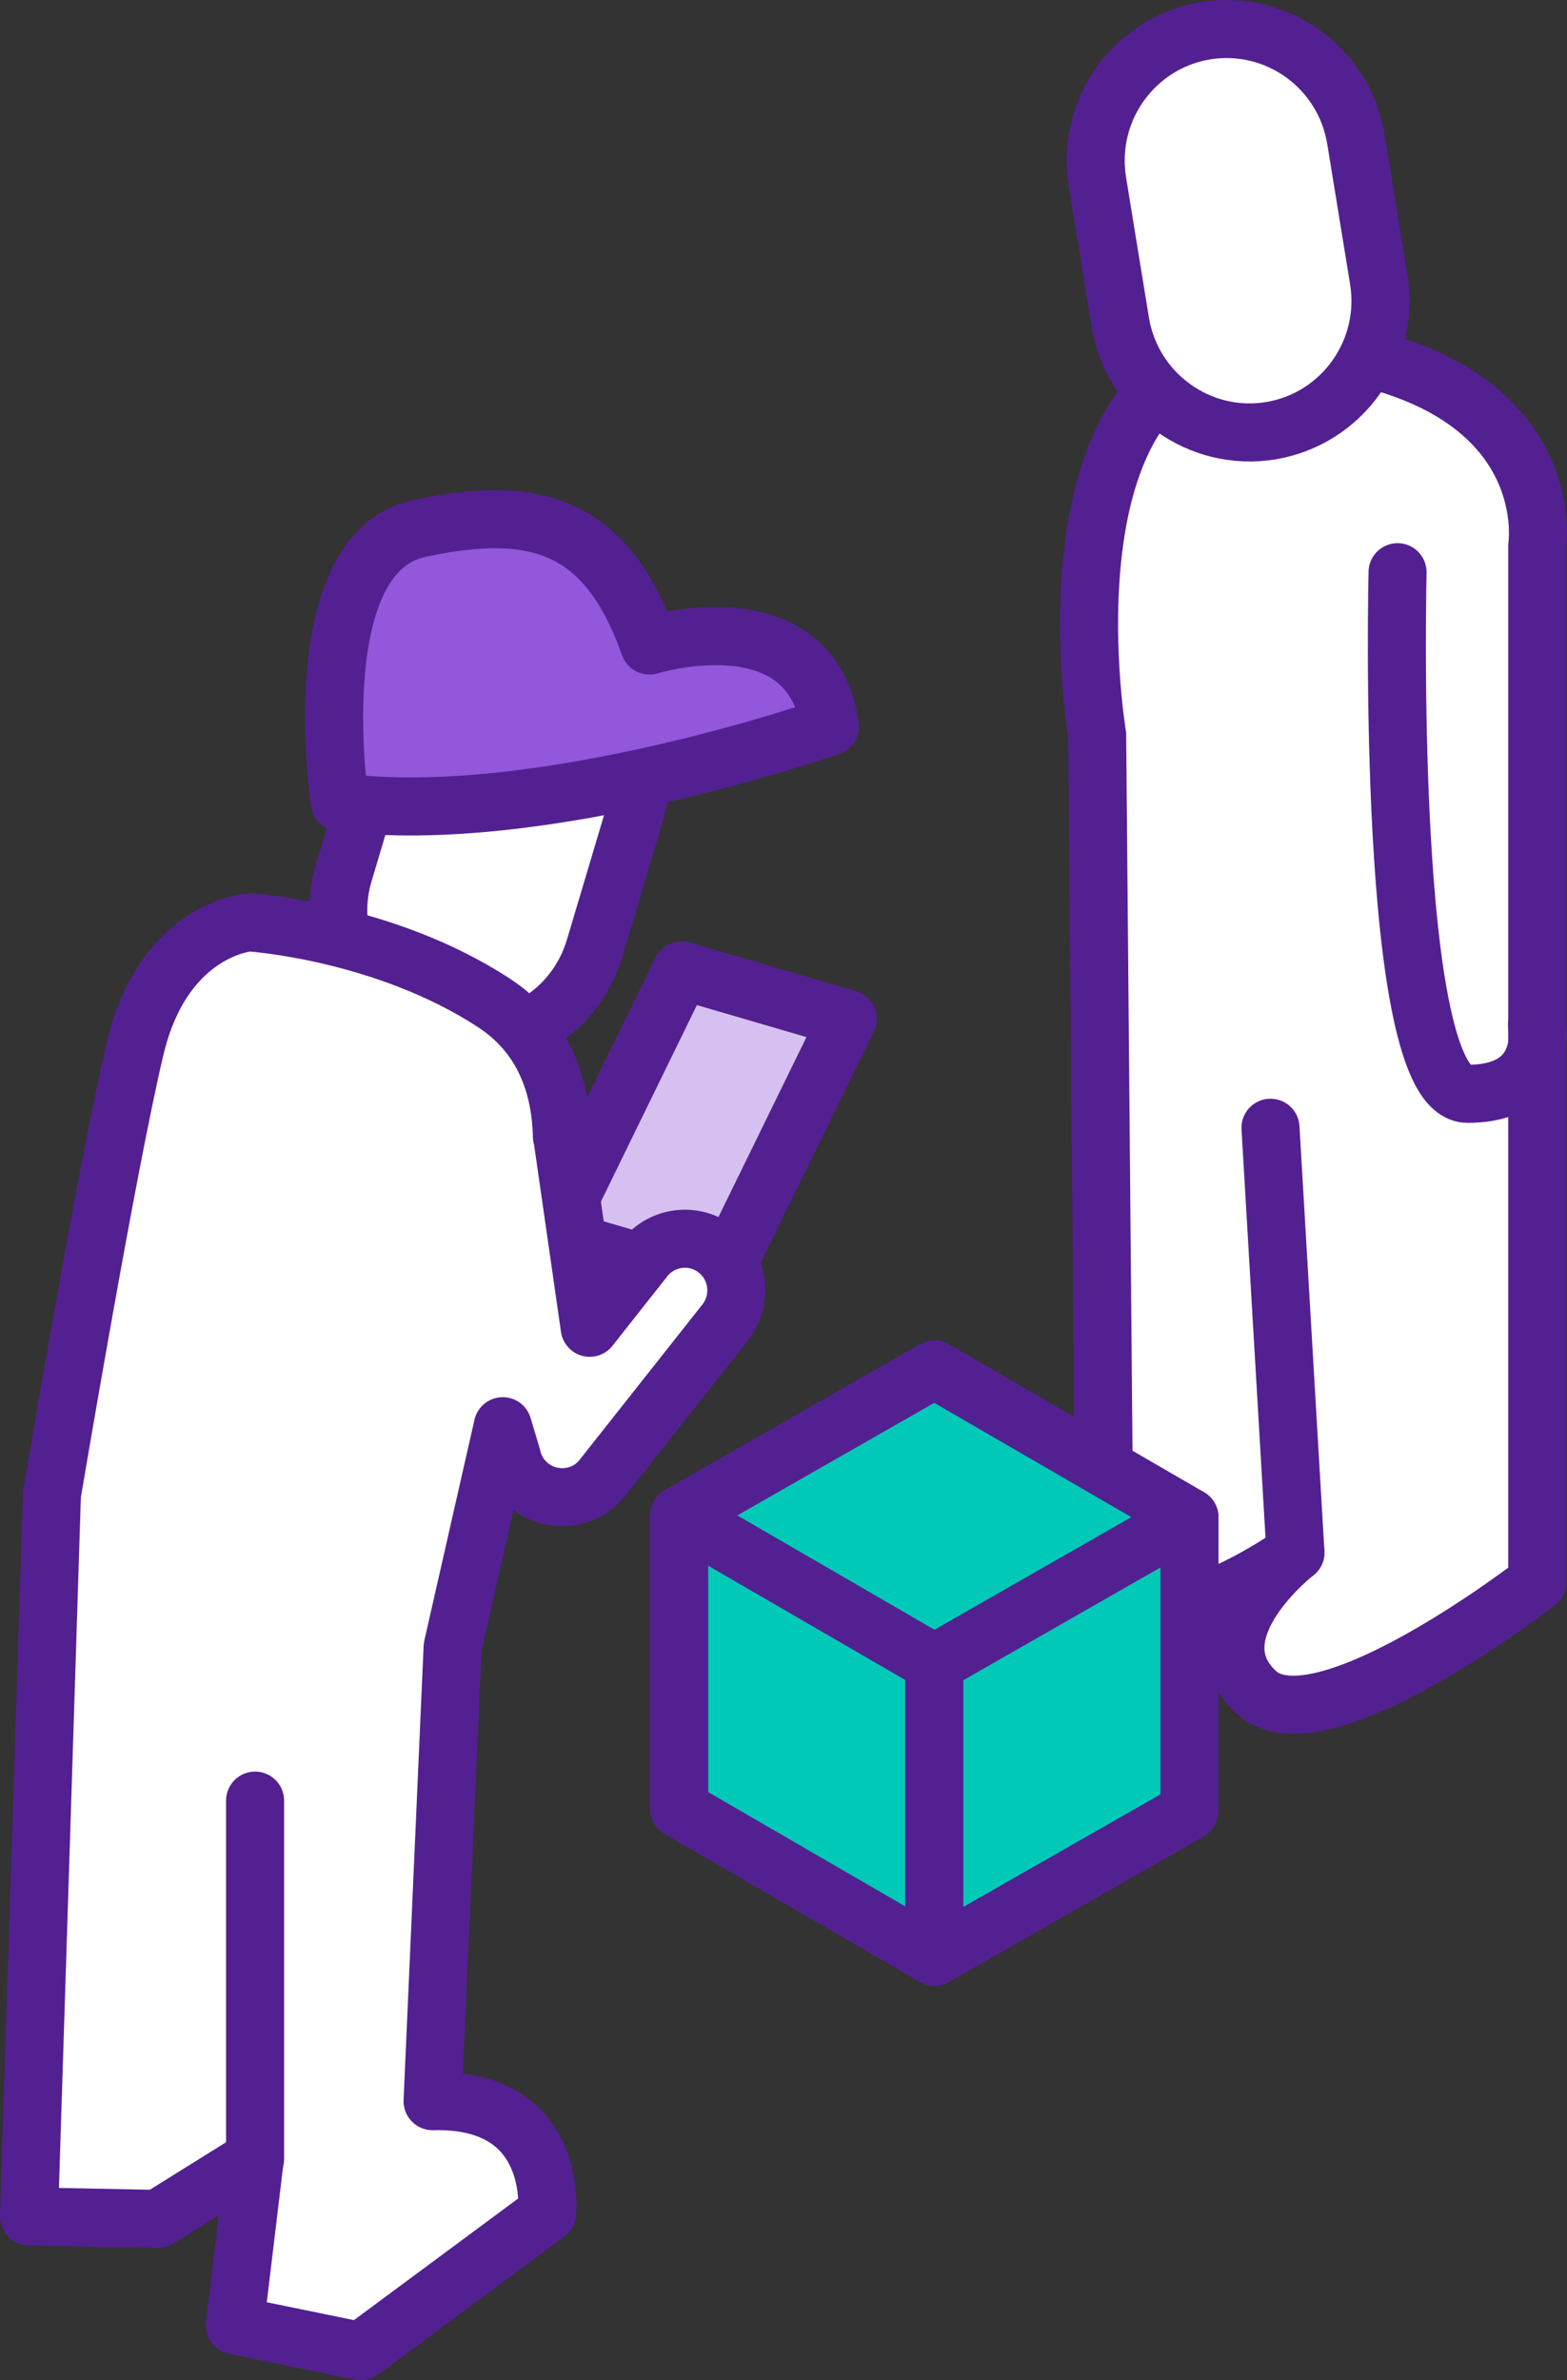 <svg width="54" height="82" viewBox="0 0 54 82" fill="none" xmlns="http://www.w3.org/2000/svg">
<rect x="0" y="0" width="54" height="82" fill="#333333" stroke="none"/>
<path d="M44.643 53.485C44.643 53.485 41.107 56.234 43.278 58.289C45.441 60.353 52.975 54.508 52.975 54.508V18.799C52.975 18.799 53.888 12.847 44.652 11.931C35.416 11.015 37.809 25.32 37.809 25.32L38.04 51.421C38.04 51.421 33.351 53.627 36.613 55.327C39.848 57.026 44.643 53.485 44.643 53.485Z" fill="white" stroke="#532092" stroke-width="2" stroke-linecap="round" stroke-linejoin="round"/>
<path d="M44.642 53.486L43.782 38.852" stroke="#532092" stroke-width="2" stroke-linecap="round" stroke-linejoin="round"/>
<path d="M52.965 35.308C52.965 35.308 53.417 37.683 50.572 37.683C47.727 37.683 48.161 19.713 48.161 19.713" stroke="#532092" stroke-width="2" stroke-linecap="round" stroke-linejoin="round"/>
<path d="M43.791 14.839C46.246 14.43 47.912 12.108 47.513 9.635L46.724 4.796C46.317 2.331 44.003 0.659 41.539 1.059C39.084 1.468 37.418 3.79 37.817 6.263L38.606 11.103C39.013 13.567 41.336 15.24 43.791 14.839Z" fill="white" stroke="#532092" stroke-width="2" stroke-linecap="round" stroke-linejoin="round"/>
<path d="M19.011 42.593L24.728 44.265L29.212 35.102L23.487 33.43L19.011 42.593Z" fill="#D6C0F1" stroke="#532092" stroke-width="2" stroke-linecap="round" stroke-linejoin="round"/>
<path d="M14.871 35.708C17.255 36.429 19.772 35.068 20.49 32.675L21.891 27.978C22.608 25.584 21.252 23.058 18.868 22.337C16.484 21.617 13.967 22.978 13.249 25.371L11.848 30.068C11.13 32.461 12.487 34.988 14.871 35.708Z" fill="white" stroke="#532092" stroke-width="2" stroke-linecap="round" stroke-linejoin="round"/>
<path d="M1 76.356L1.789 51.491C1.789 51.491 3.668 40.3 4.652 36.136C5.636 31.973 8.596 31.777 8.596 31.777C8.596 31.777 13.231 32.071 17.025 34.553C18.833 35.736 19.329 37.569 19.365 39.161L19.374 39.152L20.322 45.744L22.21 43.351C22.822 42.577 23.938 42.453 24.701 43.058C25.472 43.672 25.596 44.784 24.993 45.557L20.765 50.904C20.428 51.34 19.914 51.58 19.374 51.58C19.241 51.58 19.108 51.562 18.966 51.536C18.301 51.376 17.778 50.851 17.637 50.175L17.326 49.134L15.598 56.74L14.907 72.388C19.285 72.273 18.851 76.249 18.851 76.249L12.434 81L8.091 80.11L8.782 74.363L5.441 76.445L1 76.356Z" fill="white" stroke="#532092" stroke-width="2" stroke-linecap="round" stroke-linejoin="round"/>
<path d="M8.79 74.372V62.033V74.372Z" fill="white"/>
<path d="M8.79 74.372V62.033" stroke="#532092" stroke-width="2" stroke-linecap="round" stroke-linejoin="round"/>
<path d="M28.6 25.024C28.6 25.024 18.62 28.529 11.707 27.639C11.707 27.639 10.43 19.072 14.445 18.209C18.46 17.346 20.907 18.076 22.378 22.239C22.378 22.239 27.944 20.514 28.6 25.024Z" fill="#9257DA" stroke="#532092" stroke-width="2" stroke-linecap="round" stroke-linejoin="round"/>
<path d="M23.405 62.316L32.198 67.414V57.299L23.405 52.201V62.316Z" fill="#00CAB7" stroke="#532092" stroke-width="2" stroke-linecap="round" stroke-linejoin="round"/>
<path d="M40.99 62.399L32.197 67.417V57.302L40.99 52.275V62.399Z" fill="#00CAB7" stroke="#532092" stroke-width="2" stroke-linecap="round" stroke-linejoin="round"/>
<path d="M32.198 47.176L40.99 52.273L32.198 57.3L23.405 52.202L32.198 47.176Z" fill="#00CAB7" stroke="#532092" stroke-width="2" stroke-linecap="round" stroke-linejoin="round"/>
</svg>
